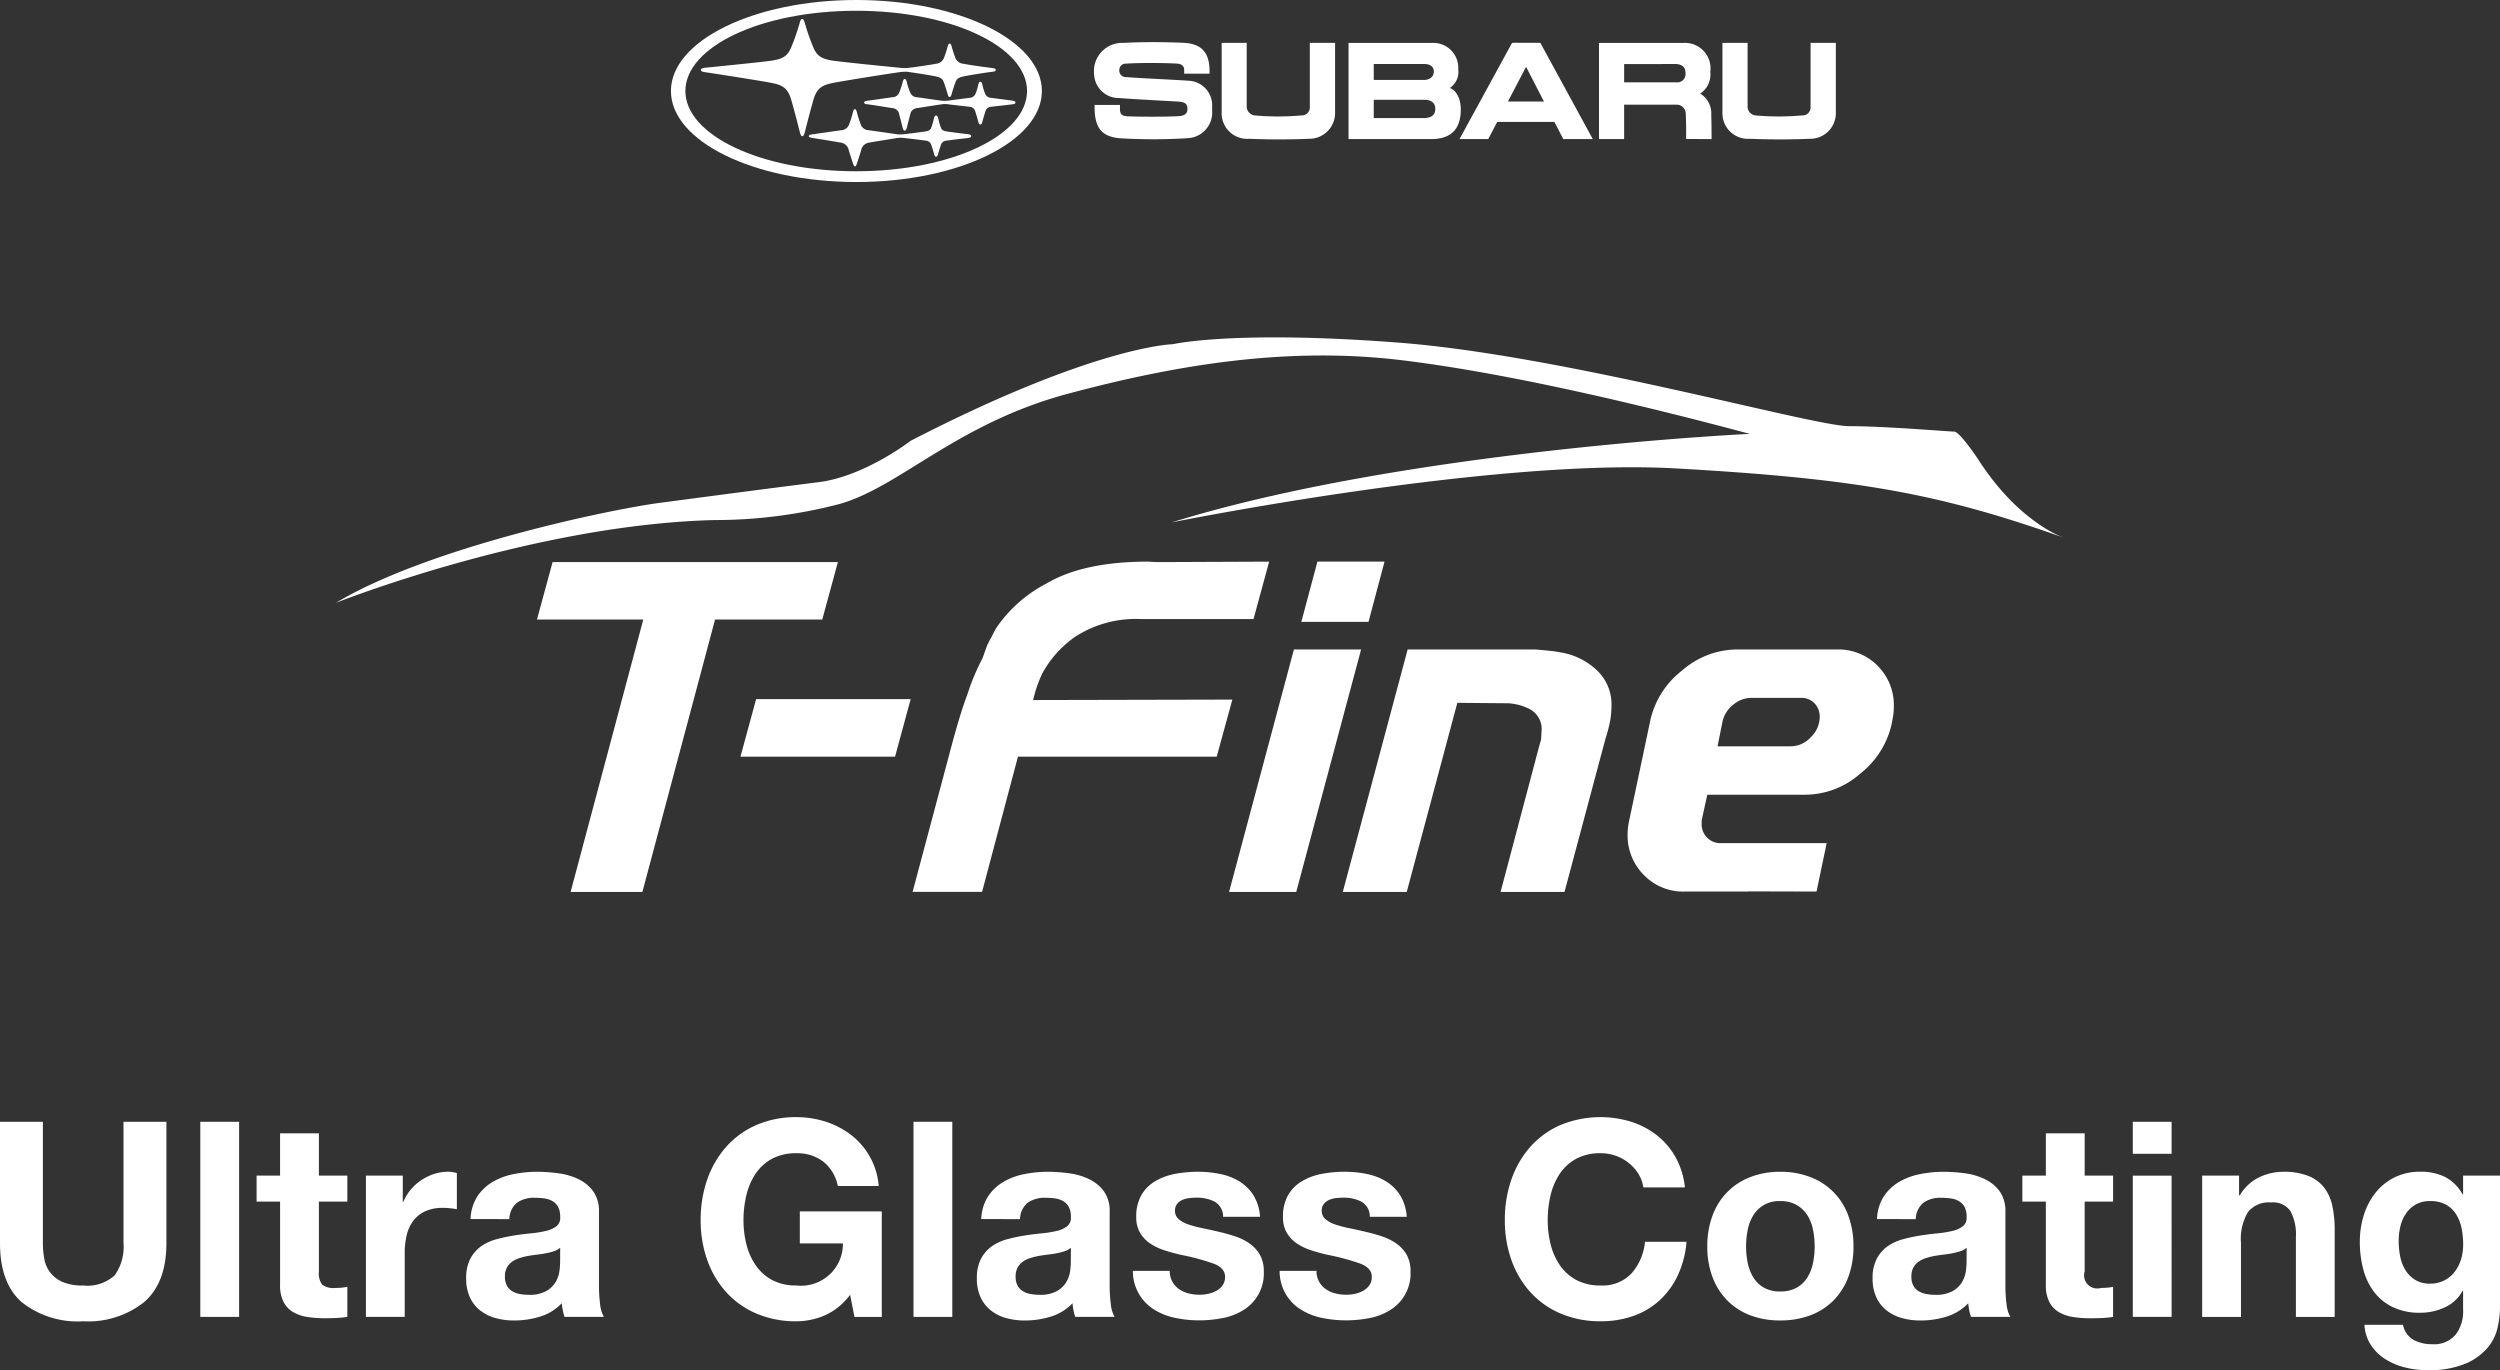 <svg xmlns="http://www.w3.org/2000/svg" xmlns:xlink="http://www.w3.org/1999/xlink" width="242.201" height="132.745" viewBox="0 0 242.201 132.745">
  <rect x="0" y="0" width="242.201" height="132.745" fill="#333333" stroke="none"/>
  <defs>
    <clipPath id="clip-path">
      <rect id="長方形_127" data-name="長方形 127" width="242.201" height="100.059" fill="#fff"/>
    </clipPath>
    <clipPath id="clip-path-2">
      <rect id="長方形_203" data-name="長方形 203" width="112.856" height="17.635" fill="none"/>
    </clipPath>
  </defs>
  <g id="グループ_296" data-name="グループ 296" transform="translate(-930 -1361.926)">
    <g id="グループ_203" data-name="グループ 203" transform="translate(930 1394.612)">
      <g id="グループ_202" data-name="グループ 202" transform="translate(0 0)" clip-path="url(#clip-path)">
        <path id="パス_170" data-name="パス 170" d="M13.978,87.558a8.734,8.734,0,0,1-5.93,1.866A8.7,8.7,0,0,1,2.1,87.571Q0,85.719,0,81.854V70.1H4.155V81.854a8.389,8.389,0,0,0,.134,1.508,3.019,3.019,0,0,0,.554,1.31,3.056,3.056,0,0,0,1.178.927,4.77,4.77,0,0,0,2.026.358,3.9,3.9,0,0,0,3.07-.992,4.724,4.724,0,0,0,.848-3.11V70.1h4.156V81.854q0,3.838-2.144,5.7" transform="translate(0 5.895)" fill="#fff"/>
        <rect id="長方形_125" data-name="長方形 125" width="3.759" height="18.902" transform="translate(19.406 75.993)" fill="#fff"/>
        <path id="パス_171" data-name="パス 171" d="M31.72,75.228v2.515H28.966V84.52a1.838,1.838,0,0,0,.318,1.272,1.843,1.843,0,0,0,1.271.318c.212,0,.415-.01.609-.026A5.352,5.352,0,0,0,31.72,86v2.912a8.872,8.872,0,0,1-1.059.106c-.388.016-.769.027-1.138.027a10.842,10.842,0,0,1-1.654-.12,3.9,3.9,0,0,1-1.378-.463,2.451,2.451,0,0,1-.938-.979,3.485,3.485,0,0,1-.346-1.668V77.743H22.931V75.228h2.275v-4.1h3.76v4.1Z" transform="translate(1.928 5.981)" fill="#fff"/>
        <path id="パス_172" data-name="パス 172" d="M36.272,74.939V77.48h.053A4.61,4.61,0,0,1,37.04,76.3a4.719,4.719,0,0,1,1.033-.927,5.146,5.146,0,0,1,1.243-.6,4.494,4.494,0,0,1,1.376-.211,2.942,2.942,0,0,1,.821.132v3.5q-.263-.052-.634-.093a6.558,6.558,0,0,0-.715-.039,4,4,0,0,0-1.746.344,3.032,3.032,0,0,0-1.151.94,3.774,3.774,0,0,0-.623,1.39,7.622,7.622,0,0,0-.184,1.722v6.167H32.7V74.939Z" transform="translate(2.749 6.27)" fill="#fff"/>
        <path id="パス_173" data-name="パス 173" d="M42.083,79.148a4.382,4.382,0,0,1,.662-2.2,4.507,4.507,0,0,1,1.483-1.4,6.469,6.469,0,0,1,2.025-.755,11.548,11.548,0,0,1,2.264-.225,15.244,15.244,0,0,1,2.091.146,6.386,6.386,0,0,1,1.933.569,3.8,3.8,0,0,1,1.429,1.178,3.288,3.288,0,0,1,.556,2v7.12a14.132,14.132,0,0,0,.106,1.775A3.178,3.178,0,0,0,55,88.624H51.19a5.465,5.465,0,0,1-.171-.647,5.784,5.784,0,0,1-.093-.675,4.9,4.9,0,0,1-2.118,1.3,8.5,8.5,0,0,1-2.488.371,6.714,6.714,0,0,1-1.828-.237,4.207,4.207,0,0,1-1.482-.742,3.453,3.453,0,0,1-.992-1.273,4.276,4.276,0,0,1-.358-1.825,3.993,3.993,0,0,1,.41-1.92,3.451,3.451,0,0,1,1.059-1.205,4.8,4.8,0,0,1,1.483-.674,15.547,15.547,0,0,1,1.68-.357c.566-.088,1.121-.159,1.668-.212a10.125,10.125,0,0,0,1.456-.238,2.538,2.538,0,0,0,1.006-.463,1.019,1.019,0,0,0,.345-.887,1.991,1.991,0,0,0-.2-.966,1.461,1.461,0,0,0-.529-.556,2.112,2.112,0,0,0-.768-.266,6.4,6.4,0,0,0-.941-.066,2.851,2.851,0,0,0-1.746.477,2.124,2.124,0,0,0-.743,1.589Zm8.685,2.779a1.676,1.676,0,0,1-.6.332,5.927,5.927,0,0,1-.769.2q-.41.08-.86.131c-.3.037-.6.079-.9.132a6.793,6.793,0,0,0-.833.214,2.436,2.436,0,0,0-.717.357,1.7,1.7,0,0,0-.489.569,1.828,1.828,0,0,0-.186.874,1.762,1.762,0,0,0,.186.847,1.416,1.416,0,0,0,.5.542,2.138,2.138,0,0,0,.743.28,4.7,4.7,0,0,0,.873.079,3.312,3.312,0,0,0,1.722-.372,2.469,2.469,0,0,0,.9-.887,2.842,2.842,0,0,0,.358-1.045,7.356,7.356,0,0,0,.066-.847Z" transform="translate(3.503 6.27)" fill="#fff"/>
        <path id="パス_174" data-name="パス 174" d="M74.631,88.891a6.962,6.962,0,0,1-2.728.569,9.673,9.673,0,0,1-3.9-.755,8.369,8.369,0,0,1-2.924-2.078,9.2,9.2,0,0,1-1.828-3.11,11.412,11.412,0,0,1-.634-3.852,11.808,11.808,0,0,1,.634-3.932,9.452,9.452,0,0,1,1.828-3.163A8.354,8.354,0,0,1,68,70.453a9.531,9.531,0,0,1,3.9-.769,9.218,9.218,0,0,1,2.821.437,7.961,7.961,0,0,1,2.462,1.285,6.933,6.933,0,0,1,2.685,4.95H75.9a3.968,3.968,0,0,0-1.429-2.382A4.151,4.151,0,0,0,71.9,73.18a4.856,4.856,0,0,0-2.382.541,4.51,4.51,0,0,0-1.589,1.456,6.4,6.4,0,0,0-.887,2.079,10.329,10.329,0,0,0-.278,2.409,9.625,9.625,0,0,0,.278,2.317,6.275,6.275,0,0,0,.887,2.025,4.543,4.543,0,0,0,1.589,1.442,4.832,4.832,0,0,0,2.382.543,4.057,4.057,0,0,0,4.5-4.076H72.222v-3.1h7.942V89.036H77.516l-.423-2.143a6.241,6.241,0,0,1-2.462,2" transform="translate(5.265 5.86)" fill="#fff"/>
        <rect id="長方形_126" data-name="長方形 126" width="3.759" height="18.902" transform="translate(88.5 75.993)" fill="#fff"/>
        <path id="パス_175" data-name="パス 175" d="M87.723,79.148a4.382,4.382,0,0,1,.662-2.2,4.507,4.507,0,0,1,1.483-1.4,6.469,6.469,0,0,1,2.025-.755,11.545,11.545,0,0,1,2.262-.225,15.248,15.248,0,0,1,2.092.146,6.386,6.386,0,0,1,1.933.569,3.8,3.8,0,0,1,1.429,1.178,3.288,3.288,0,0,1,.556,2v7.12a14.133,14.133,0,0,0,.106,1.775,3.179,3.179,0,0,0,.371,1.269H96.83a5.469,5.469,0,0,1-.172-.647,6.02,6.02,0,0,1-.092-.675,4.9,4.9,0,0,1-2.118,1.3,8.5,8.5,0,0,1-2.488.371,6.714,6.714,0,0,1-1.828-.237,4.207,4.207,0,0,1-1.482-.742,3.453,3.453,0,0,1-.992-1.273,4.276,4.276,0,0,1-.358-1.825,3.993,3.993,0,0,1,.41-1.92,3.451,3.451,0,0,1,1.059-1.205,4.805,4.805,0,0,1,1.483-.674,15.547,15.547,0,0,1,1.68-.357c.566-.088,1.121-.159,1.668-.212a10.126,10.126,0,0,0,1.456-.238,2.538,2.538,0,0,0,1.006-.463,1.019,1.019,0,0,0,.345-.887,1.991,1.991,0,0,0-.2-.966,1.461,1.461,0,0,0-.529-.556,2.111,2.111,0,0,0-.769-.266,6.371,6.371,0,0,0-.94-.066,2.849,2.849,0,0,0-1.746.477,2.124,2.124,0,0,0-.743,1.589Zm8.685,2.779a1.676,1.676,0,0,1-.6.332,5.927,5.927,0,0,1-.769.2q-.41.08-.86.131c-.3.037-.6.079-.9.132a6.793,6.793,0,0,0-.833.214,2.436,2.436,0,0,0-.717.357,1.7,1.7,0,0,0-.489.569,1.828,1.828,0,0,0-.186.874,1.762,1.762,0,0,0,.186.847,1.416,1.416,0,0,0,.5.542,2.13,2.13,0,0,0,.743.28,4.7,4.7,0,0,0,.873.079,3.312,3.312,0,0,0,1.722-.372,2.469,2.469,0,0,0,.9-.887,2.842,2.842,0,0,0,.358-1.045,7.355,7.355,0,0,0,.066-.847Z" transform="translate(7.34 6.27)" fill="#fff"/>
        <path id="パス_176" data-name="パス 176" d="M105.069,85.223a2.193,2.193,0,0,0,.649.715,2.8,2.8,0,0,0,.912.41,4.343,4.343,0,0,0,1.073.132,4.019,4.019,0,0,0,.834-.092,2.81,2.81,0,0,0,.795-.292,1.788,1.788,0,0,0,.6-.529,1.4,1.4,0,0,0,.238-.835q0-.846-1.125-1.272a22.586,22.586,0,0,0-3.137-.846q-.82-.185-1.6-.437a5.492,5.492,0,0,1-1.39-.661,3.238,3.238,0,0,1-.979-1.033,2.921,2.921,0,0,1-.371-1.522,4.113,4.113,0,0,1,.516-2.17,3.794,3.794,0,0,1,1.364-1.338,5.961,5.961,0,0,1,1.906-.688,11.752,11.752,0,0,1,2.169-.2,10.8,10.8,0,0,1,2.16.212,5.756,5.756,0,0,1,1.866.713,4.316,4.316,0,0,1,1.364,1.338,4.487,4.487,0,0,1,.648,2.1H109.98a1.646,1.646,0,0,0-.821-1.469,3.763,3.763,0,0,0-1.748-.384,6.357,6.357,0,0,0-.688.04,2.289,2.289,0,0,0-.674.171,1.4,1.4,0,0,0-.516.385,1,1,0,0,0-.211.674,1.027,1.027,0,0,0,.371.821,2.829,2.829,0,0,0,.965.516,11.956,11.956,0,0,0,1.365.359c.511.1,1.031.22,1.561.343a16.264,16.264,0,0,1,1.6.451,5.269,5.269,0,0,1,1.389.7,3.39,3.39,0,0,1,.98,1.085,3.187,3.187,0,0,1,.37,1.6,4.149,4.149,0,0,1-1.958,3.734,5.772,5.772,0,0,1-2,.781,11.682,11.682,0,0,1-2.291.225,11.292,11.292,0,0,1-2.329-.238,6.168,6.168,0,0,1-2.026-.794,4.355,4.355,0,0,1-2.077-3.76h3.573a2.063,2.063,0,0,0,.252,1.045" transform="translate(8.513 6.27)" fill="#fff"/>
        <path id="パス_177" data-name="パス 177" d="M118.183,85.223a2.193,2.193,0,0,0,.649.715,2.8,2.8,0,0,0,.912.41,4.343,4.343,0,0,0,1.073.132,4.038,4.038,0,0,0,.835-.092,2.815,2.815,0,0,0,.794-.292,1.788,1.788,0,0,0,.6-.529,1.4,1.4,0,0,0,.238-.835q0-.846-1.125-1.272a22.587,22.587,0,0,0-3.137-.846q-.82-.185-1.6-.437a5.467,5.467,0,0,1-1.389-.661,3.23,3.23,0,0,1-.98-1.033,2.921,2.921,0,0,1-.371-1.522,4.113,4.113,0,0,1,.516-2.17,3.794,3.794,0,0,1,1.364-1.338,5.964,5.964,0,0,1,1.9-.688,11.775,11.775,0,0,1,2.171-.2,10.8,10.8,0,0,1,2.158.212,5.756,5.756,0,0,1,1.866.713,4.3,4.3,0,0,1,1.364,1.338,4.487,4.487,0,0,1,.648,2.1h-3.574a1.646,1.646,0,0,0-.821-1.469,3.763,3.763,0,0,0-1.748-.384,6.356,6.356,0,0,0-.688.04,2.289,2.289,0,0,0-.674.171,1.4,1.4,0,0,0-.516.385,1,1,0,0,0-.211.674,1.027,1.027,0,0,0,.371.821,2.829,2.829,0,0,0,.965.516,12.017,12.017,0,0,0,1.365.359c.511.1,1.031.22,1.561.343a16.179,16.179,0,0,1,1.6.451,5.269,5.269,0,0,1,1.389.7,3.39,3.39,0,0,1,.98,1.085,3.187,3.187,0,0,1,.37,1.6,4.149,4.149,0,0,1-1.958,3.734,5.772,5.772,0,0,1-2,.781,11.683,11.683,0,0,1-2.291.225,11.31,11.31,0,0,1-2.33-.238,6.172,6.172,0,0,1-2.025-.794,4.355,4.355,0,0,1-2.077-3.76h3.573a2.063,2.063,0,0,0,.251,1.045" transform="translate(9.615 6.27)" fill="#fff"/>
        <path id="パス_178" data-name="パス 178" d="M147.425,75.177a4.253,4.253,0,0,0-.927-1.046,4.336,4.336,0,0,0-2.726-.952,4.856,4.856,0,0,0-2.384.542,4.506,4.506,0,0,0-1.588,1.456,6.378,6.378,0,0,0-.887,2.078,10.338,10.338,0,0,0-.276,2.41,9.624,9.624,0,0,0,.276,2.317,6.258,6.258,0,0,0,.887,2.024,4.552,4.552,0,0,0,1.588,1.443,4.856,4.856,0,0,0,2.384.543,3.843,3.843,0,0,0,2.978-1.165,5.393,5.393,0,0,0,1.311-3.07h4.023a9.584,9.584,0,0,1-.82,3.2,7.68,7.68,0,0,1-1.749,2.436,7.4,7.4,0,0,1-2.541,1.535,9.3,9.3,0,0,1-3.2.529,9.678,9.678,0,0,1-3.906-.755,8.367,8.367,0,0,1-2.925-2.077,9.223,9.223,0,0,1-1.827-3.11,11.416,11.416,0,0,1-.634-3.852,11.8,11.8,0,0,1,.634-3.932,9.469,9.469,0,0,1,1.827-3.163,8.358,8.358,0,0,1,2.925-2.118,10.142,10.142,0,0,1,6.858-.318,8.01,8.01,0,0,1,2.488,1.311,7.092,7.092,0,0,1,1.813,2.13,7.6,7.6,0,0,1,.9,2.914H147.9a3.409,3.409,0,0,0-.476-1.312" transform="translate(11.307 5.86)" fill="#fff"/>
        <path id="パス_179" data-name="パス 179" d="M153.077,78.818a6.265,6.265,0,0,1,3.654-3.734,7.824,7.824,0,0,1,2.912-.516,7.92,7.92,0,0,1,2.924.516,6.229,6.229,0,0,1,3.669,3.734,8.411,8.411,0,0,1,.5,2.977,8.3,8.3,0,0,1-.5,2.966,6.454,6.454,0,0,1-1.429,2.264,6.252,6.252,0,0,1-2.24,1.443,8.1,8.1,0,0,1-2.924.5,8,8,0,0,1-2.912-.5,6.265,6.265,0,0,1-2.225-1.443,6.457,6.457,0,0,1-1.43-2.264,8.3,8.3,0,0,1-.5-2.966,8.412,8.412,0,0,1,.5-2.977m3.416,4.579a4.291,4.291,0,0,0,.542,1.4,2.885,2.885,0,0,0,1.019.993,3.115,3.115,0,0,0,1.589.37,3.183,3.183,0,0,0,1.6-.37,2.864,2.864,0,0,0,1.033-.993,4.291,4.291,0,0,0,.542-1.4,7.967,7.967,0,0,0,.159-1.6,8.206,8.206,0,0,0-.159-1.614,4.148,4.148,0,0,0-.542-1.4,3.025,3.025,0,0,0-1.033-.993,3.1,3.1,0,0,0-1.6-.383,2.886,2.886,0,0,0-2.608,1.376,4.148,4.148,0,0,0-.542,1.4,8.208,8.208,0,0,0-.159,1.614,7.969,7.969,0,0,0,.159,1.6" transform="translate(12.829 6.27)" fill="#fff"/>
        <path id="パス_180" data-name="パス 180" d="M167.772,79.148a4.381,4.381,0,0,1,.662-2.2,4.507,4.507,0,0,1,1.483-1.4,6.469,6.469,0,0,1,2.025-.755,11.545,11.545,0,0,1,2.262-.225,15.248,15.248,0,0,1,2.092.146,6.386,6.386,0,0,1,1.933.569,3.8,3.8,0,0,1,1.429,1.178,3.288,3.288,0,0,1,.556,2v7.12a14.132,14.132,0,0,0,.106,1.775,3.178,3.178,0,0,0,.371,1.269h-3.813a5.675,5.675,0,0,1-.172-.647,6.017,6.017,0,0,1-.092-.675,4.9,4.9,0,0,1-2.118,1.3,8.5,8.5,0,0,1-2.488.371,6.714,6.714,0,0,1-1.828-.237,4.207,4.207,0,0,1-1.482-.742,3.453,3.453,0,0,1-.992-1.273,4.276,4.276,0,0,1-.358-1.825,3.993,3.993,0,0,1,.41-1.92,3.451,3.451,0,0,1,1.059-1.205,4.8,4.8,0,0,1,1.483-.674,15.546,15.546,0,0,1,1.68-.357q.847-.132,1.668-.212a10.124,10.124,0,0,0,1.456-.238,2.538,2.538,0,0,0,1.006-.463,1.019,1.019,0,0,0,.345-.887,1.991,1.991,0,0,0-.2-.966,1.461,1.461,0,0,0-.529-.556,2.112,2.112,0,0,0-.768-.266,6.4,6.4,0,0,0-.941-.066,2.849,2.849,0,0,0-1.746.477,2.124,2.124,0,0,0-.743,1.589Zm8.685,2.779a1.676,1.676,0,0,1-.6.332,5.927,5.927,0,0,1-.769.2q-.41.08-.86.131c-.3.037-.6.079-.9.132a6.794,6.794,0,0,0-.833.214,2.435,2.435,0,0,0-.717.357,1.7,1.7,0,0,0-.489.569,1.827,1.827,0,0,0-.186.874,1.761,1.761,0,0,0,.186.847,1.416,1.416,0,0,0,.5.542,2.138,2.138,0,0,0,.743.28,4.7,4.7,0,0,0,.873.079,3.312,3.312,0,0,0,1.722-.372,2.468,2.468,0,0,0,.9-.887,2.842,2.842,0,0,0,.358-1.045,7.356,7.356,0,0,0,.066-.847Z" transform="translate(14.071 6.27)" fill="#fff"/>
        <path id="パス_181" data-name="パス 181" d="M189.521,75.228v2.515h-2.754V84.52a1.273,1.273,0,0,0,1.588,1.589c.212,0,.415-.01.609-.026a5.35,5.35,0,0,0,.556-.08v2.912a8.871,8.871,0,0,1-1.059.106c-.388.016-.769.027-1.138.027a10.843,10.843,0,0,1-1.654-.12,3.9,3.9,0,0,1-1.378-.463,2.451,2.451,0,0,1-.938-.979,3.485,3.485,0,0,1-.346-1.668V77.743h-2.275V75.228h2.275v-4.1h3.76v4.1Z" transform="translate(15.196 5.981)" fill="#fff"/>
        <path id="パス_182" data-name="パス 182" d="M190.6,70.1h3.759v3.1H190.6Zm3.76,18.9H190.6V75.315h3.758Z" transform="translate(16.026 5.895)" fill="#fff"/>
        <path id="パス_183" data-name="パス 183" d="M200.373,74.939v1.907h.08a4.313,4.313,0,0,1,1.852-1.735,5.374,5.374,0,0,1,2.331-.543,6.372,6.372,0,0,1,2.475.411,3.673,3.673,0,0,1,1.522,1.137,4.45,4.45,0,0,1,.782,1.775,11.051,11.051,0,0,1,.223,2.316v8.419h-3.758V80.9a4.8,4.8,0,0,0-.529-2.528,2.049,2.049,0,0,0-1.88-.834,2.6,2.6,0,0,0-2.223.913,5.069,5.069,0,0,0-.688,3.005v7.173H196.8V74.939Z" transform="translate(16.547 6.27)" fill="#fff"/>
        <path id="パス_184" data-name="パス 184" d="M224.244,89.631a4.615,4.615,0,0,1-.967,1.971,5.729,5.729,0,0,1-2.143,1.549,9.238,9.238,0,0,1-3.759.636,8.746,8.746,0,0,1-2.053-.251,6.5,6.5,0,0,1-1.906-.782,4.7,4.7,0,0,1-1.43-1.363,3.957,3.957,0,0,1-.648-2h3.734a2.142,2.142,0,0,0,1.032,1.469,3.709,3.709,0,0,0,1.774.411,2.724,2.724,0,0,0,2.316-.954,3.729,3.729,0,0,0,.7-2.409v-1.8h-.053a3.708,3.708,0,0,1-1.733,1.6,5.61,5.61,0,0,1-2.37.516,5.977,5.977,0,0,1-2.647-.543,5.006,5.006,0,0,1-1.827-1.482,6.184,6.184,0,0,1-1.045-2.2,10.409,10.409,0,0,1-.331-2.661,8.577,8.577,0,0,1,.383-2.555,6.683,6.683,0,0,1,1.125-2.17,5.43,5.43,0,0,1,1.84-1.495,5.511,5.511,0,0,1,2.528-.557,5.3,5.3,0,0,1,2.37.5,4.091,4.091,0,0,1,1.707,1.693h.053V74.939h3.574V87.752a9.2,9.2,0,0,1-.225,1.88M219.1,85.077a2.882,2.882,0,0,0,1-.848,3.747,3.747,0,0,0,.6-1.2,5.042,5.042,0,0,0,.2-1.416,7.811,7.811,0,0,0-.158-1.6,4.006,4.006,0,0,0-.53-1.338,2.762,2.762,0,0,0-.98-.927,3.108,3.108,0,0,0-1.535-.343,2.77,2.77,0,0,0-1.363.317,2.873,2.873,0,0,0-.954.86,3.675,3.675,0,0,0-.555,1.246,6.078,6.078,0,0,0-.172,1.469,7.519,7.519,0,0,0,.145,1.47,3.974,3.974,0,0,0,.5,1.311,2.92,2.92,0,0,0,.94.952,2.652,2.652,0,0,0,1.456.372,3,3,0,0,0,1.4-.319" transform="translate(17.732 6.27)" fill="#fff"/>
        <path id="パス_185" data-name="パス 185" d="M197.55,19.451s-4.418-1.357-8.46-7.686c0,0-1.759-2.638-2.286-2.638S180.121,8.6,176.6,8.6,149,1.741,133,.51s-21.906.152-21.906.152S103.632.774,85.7,10.018c0,0-4.456,3.451-8.91,4.008s-10.357,1.338-15.369,2-22.5,4.345-31.406,9.691c0,0,19.044-7.573,36.641-8.02A47.74,47.74,0,0,0,78.8,16.143c5.9-1.671,11.359-7.8,22.162-10.691S122.452.884,133.367,2.221,157.868,6.9,167,9.348c0,0-33.411,1.561-56.019,8.577,0,0,30.85-6.237,48.779-5.235s25.795,2.5,37.789,6.76" transform="translate(2.524 0.001)" fill="#fff"/>
        <path id="パス_186" data-name="パス 186" d="M75.625,25.648H65.24L58.2,52.035H51.245l7.041-26.387h-10.3l1.516-5.571H77.141Z" transform="translate(4.035 1.689)" fill="#fff"/>
        <path id="パス_187" data-name="パス 187" d="M81.149,37.9H66.172l1.517-5.571H82.663Z" transform="translate(5.564 2.719)" fill="#fff"/>
        <path id="パス_188" data-name="パス 188" d="M114.585,25.607H103.754A10.817,10.817,0,0,0,97.335,27.3a10.317,10.317,0,0,0-3.209,3.566,12.127,12.127,0,0,0-.891,2.584l19.3-.044-1.516,5.527H91.764l-3.477,13.1h-6.73L85.478,37.33q.8-2.9,1.382-4.413A21.529,21.529,0,0,1,88.331,29.4l.446-1.248q.046-.089.268-.536a1.983,1.983,0,0,1,.134-.222,8.226,8.226,0,0,1,.579-1.07,13.363,13.363,0,0,1,4.814-4.19q3.563-2.094,9.806-2.094l.8.044h.67l10.25-.044Z" transform="translate(6.857 1.685)" fill="#fff"/>
        <path id="パス_189" data-name="パス 189" d="M116.346,52.038h-6.508l6.283-23.489h6.508Zm7-26.163h-6.508l1.56-5.838H124.9Z" transform="translate(9.235 1.685)" fill="#fff"/>
        <path id="パス_190" data-name="パス 190" d="M145.895,34.842a14.262,14.262,0,0,1-.446,1.694l-3.968,14.841h-6.194l3.742-14.129.181-.623.042-.758a2.181,2.181,0,0,0-1.2-2.229,5.2,5.2,0,0,0-2.007-.536l-4.948-.044-4.9,18.319H120l6.284-23.488h12.391l.981.089.847.089.98.178a6.648,6.648,0,0,1,3.121,1.649,4.523,4.523,0,0,1,1.424,3.521,8.347,8.347,0,0,1-.132,1.427" transform="translate(10.09 2.346)" fill="#fff"/>
        <path id="パス_191" data-name="パス 191" d="M169.68,29.473a5.352,5.352,0,0,0-3.963-1.584h-9.732a8.167,8.167,0,0,0-5.255,2.04,8.424,8.424,0,0,0-3.073,4.808l-2.062,9.78a6.111,6.111,0,0,0-.142,1.29,5.4,5.4,0,0,0,1.573,3.929,5.28,5.28,0,0,0,3.938,1.607h6.161l0-.018,6.63.018.985-4.691-7.657,0-.038,0h-2.571a1.765,1.765,0,0,1-1.322-.54,1.8,1.8,0,0,1-.527-1.313c0-.141.007-.288.022-.447l.528-2.393h9.563a8.1,8.1,0,0,0,5.251-2.039,8.45,8.45,0,0,0,3.046-4.808l.069-.375a6.483,6.483,0,0,0,.142-1.337,5.349,5.349,0,0,0-1.572-3.928m-6.47,6.918a2.677,2.677,0,0,1-1.961.88h-7.078l.487-2.419a2.844,2.844,0,0,1,1.03-1.606,2.74,2.74,0,0,1,1.758-.667h4.8a1.75,1.75,0,0,1,1.324.527,1.843,1.843,0,0,1,.5,1.326,2.729,2.729,0,0,1-.864,1.958" transform="translate(12.23 2.346)" fill="#fff"/>
      </g>
    </g>
    <g id="グループ_295" data-name="グループ 295" transform="translate(995 1361.926)">
      <g id="グループ_294" data-name="グループ 294" transform="translate(0 0)" clip-path="url(#clip-path-2)">
        <path id="パス_520" data-name="パス 520" d="M96.391,3.932V10.65a2.479,2.479,0,0,0,2.65,2.572c1.867.075,3.771.085,5.808,0a2.484,2.484,0,0,0,2.528-2.572V3.932h-2.449v6.183a.773.773,0,0,1-.819.842,25.167,25.167,0,0,1-4.533,0,.868.868,0,0,1-.75-.861V3.932Z" transform="translate(5.48 0.224)" fill="#fff"/>
        <path id="パス_521" data-name="パス 521" d="M41.609,3.936a2.736,2.736,0,0,0-2.8,2.3,3.19,3.19,0,0,0-.012.817,2.4,2.4,0,0,0,2.461,2.227c1.036.093,5.266.312,5.777.349.7.058.8.338.8.7,0,.416-.2.645-.8.7-1.3.079-3.751.07-4.976.019-.44-.019-.754-.118-.762-.656l0-.443H38.847s-.015.215-.008.267c.015,1.927.668,2.819,2.5,2.961a53.4,53.4,0,0,0,6.45-.006,2.492,2.492,0,0,0,2.437-2.694c0-.086,0-.218,0-.33A2.383,2.383,0,0,0,47.921,7.6c-.854-.068-5.372-.279-6.01-.352a.626.626,0,0,1-.676-.687.61.61,0,0,1,.64-.616c1.446-.1,3.947-.063,4.943-.005.484.025.681.265.7.554v.421h2.458s0-.122,0-.386c-.05-1.832-.931-2.548-2.625-2.607-1.84-.068-3.837-.093-5.74.017" transform="translate(2.205 0.22)" fill="#fff"/>
        <path id="パス_522" data-name="パス 522" d="M62.115,13.25h8.119c1.9-.037,2.756-1.059,2.756-2.864,0-1.258-.61-1.956-1.064-2.083A1.865,1.865,0,0,0,72.744,6.5a2.417,2.417,0,0,0-2.576-2.564H62.115Zm7.434-7.272c.452.03.825.23.825.724s-.343.776-.873.817H64.558V5.978Zm0,3.464c.412.018.972.188.972.872s-.468.866-1.022.9H64.558V9.442Z" transform="translate(3.532 0.224)" fill="#fff"/>
        <path id="パス_523" data-name="パス 523" d="M50.486,3.932V10.65a2.474,2.474,0,0,0,2.652,2.572c1.864.075,3.768.085,5.794,0a2.5,2.5,0,0,0,2.542-2.572V3.932H59.026v6.183a.776.776,0,0,1-.817.842,25.226,25.226,0,0,1-4.538,0,.878.878,0,0,1-.76-.861V3.932Z" transform="translate(2.87 0.224)" fill="#fff"/>
        <path id="パス_524" data-name="パス 524" d="M85.075,3.933V13.25H87.51l0-3.335h5.061a.878.878,0,0,1,.907.889c.059.963.037,2.438.037,2.438l2.468.008s0-1.339-.033-2.341a2.237,2.237,0,0,0-1.066-2.063,2.237,2.237,0,0,0,.974-2.1,2.477,2.477,0,0,0-2.62-2.811Zm7.5,2.045c.577.059.879.3.879.89a.8.8,0,0,1-.874.887H87.512V5.983Z" transform="translate(4.837 0.224)" fill="#fff"/>
        <rect id="長方形_202" data-name="長方形 202" width="7.116" height="1.975" transform="translate(79.249 9.836)" fill="#fff"/>
        <path id="パス_525" data-name="パス 525" d="M77.377,3.932,72.289,13.25h2.782l4.881-9.317Z" transform="translate(4.11 0.224)" fill="#fff"/>
        <path id="パス_526" data-name="パス 526" d="M79.837,3.932H77.264l4.792,9.317h2.86Z" transform="translate(4.393 0.224)" fill="#fff"/>
        <path id="パス_527" data-name="パス 527" d="M22.7,6.85a4.373,4.373,0,0,0-.7.042c-1.408.2-5.3.821-6.379,1.029-1.161.222-1.657.509-2,1.746-.278,1-.449,1.624-.8,3.02-.059.237-.134.407-.247.407s-.187-.17-.246-.407c-.351-1.4-.521-2.025-.8-3.02-.346-1.237-.842-1.524-2-1.746C8.439,7.714,4.55,7.1,3.142,6.893c-.156-.022-.4-.071-.4-.223,0-.136.247-.19.4-.205,1.435-.143,5.348-.534,6.379-.677,1.225-.171,1.648-.5,1.994-1.344a22.336,22.336,0,0,0,.8-2.311c.07-.235.137-.4.249-.4s.181.166.249.4a22.588,22.588,0,0,0,.805,2.311c.347.849.769,1.173,1.994,1.344,1.031.144,4.944.535,6.379.677a4.594,4.594,0,0,0,.7.029c1.039-.119,2.374-.328,2.866-.421a.9.9,0,0,0,.74-.565,9.948,9.948,0,0,0,.342-1.053c.059-.21.108-.33.209-.33s.15.119.209.33a9.95,9.95,0,0,0,.342,1.053.9.9,0,0,0,.741.565c.492.093,1.827.3,2.866.421.088.01.306.039.308.171,0,.153-.225.175-.308.186-1.031.136-2.372.355-2.866.465-.521.116-.638.3-.741.583-.111.308-.194.535-.354,1.1-.053.186-.1.3-.2.3s-.144-.116-.2-.3c-.16-.562-.244-.789-.354-1.1-.1-.283-.22-.467-.741-.583-.495-.11-1.835-.329-2.866-.465" transform="translate(0.156 0.099)" fill="#fff"/>
        <path id="パス_528" data-name="パス 528" d="M25.28,9.685A2.118,2.118,0,0,1,25.9,9.7c.812.1,1.064.122,2.025.233a.6.6,0,0,1,.559.472c.152.486.212.7.271.915.048.174.075.33.213.33s.166-.155.213-.33c.058-.215.119-.429.272-.915a.6.6,0,0,1,.558-.472c.962-.111,1.214-.131,2.025-.233.14-.018.33-.032.33-.178s-.2-.173-.33-.19c-.788-.1-1.063-.138-2.025-.266a.632.632,0,0,1-.558-.356,4.574,4.574,0,0,1-.277-.872c-.048-.2-.09-.328-.208-.328s-.16.13-.208.328a4.549,4.549,0,0,1-.276.872.635.635,0,0,1-.559.356c-.961.128-1.237.164-2.025.266a3.416,3.416,0,0,1-.617.019c-.744-.089-1.415-.2-2.427-.341a.73.73,0,0,1-.684-.458,6.742,6.742,0,0,1-.323-.99c-.039-.143-.086-.33-.206-.33s-.167.187-.206.33a7.007,7.007,0,0,1-.323.99.73.73,0,0,1-.685.458c-1.01.146-1.683.248-2.425.341-.126.016-.289.05-.289.171,0,.146.221.156.289.166.747.1,1.415.213,2.424.372a.723.723,0,0,1,.683.615c.124.471.186.7.333,1.3.029.115.089.267.2.267s.17-.152.2-.267c.148-.6.21-.829.334-1.3a.722.722,0,0,1,.683-.615c1.009-.159,1.677-.268,2.424-.372" transform="translate(1.007 0.411)" fill="#fff"/>
        <path id="パス_529" data-name="パス 529" d="M17.969,0C8.045,0,0,3.947,0,8.817s8.045,8.817,17.969,8.817,17.969-3.947,17.969-8.817S27.893,0,17.969,0m-.015,16.591C8.745,16.591,1.4,13.11,1.4,8.816S8.745,1.043,17.954,1.043,34.5,4.523,34.5,8.816s-7.341,7.774-16.549,7.774" transform="translate(0 0)" fill="#fff"/>
        <path id="パス_530" data-name="パス 530" d="M21.244,12.793a2.392,2.392,0,0,1,.656.012c.519.058,1.072.117,2.026.246a.617.617,0,0,1,.568.386c.066.188.172.526.264.847.06.209.09.332.212.332s.152-.123.212-.332c.092-.32.2-.658.264-.847a.617.617,0,0,1,.568-.386c.954-.129,1.507-.188,2.026-.246.048-.005.328-.04.328-.187s-.194-.171-.329-.188c-.518-.064-1.073-.127-2.024-.261-.35-.049-.495-.16-.569-.346a5.687,5.687,0,0,1-.256-.875c-.029-.156-.116-.331-.221-.331s-.192.174-.221.331a5.687,5.687,0,0,1-.256.875c-.074.186-.219.3-.569.346-.951.134-1.506.2-2.024.261a3.515,3.515,0,0,1-.658.017c-.7-.1-1.433-.21-2.8-.4a.837.837,0,0,1-.741-.487,9.729,9.729,0,0,1-.394-1.224c-.041-.146-.087-.331-.2-.331s-.162.185-.2.331a9.728,9.728,0,0,1-.394,1.224.835.835,0,0,1-.74.487c-1.365.193-2.1.3-2.8.4-.12.017-.33.04-.33.171s.21.156.329.175c.7.111,1.445.23,2.8.459a.925.925,0,0,1,.745.757c.128.407.315,1,.4,1.243.048.136.1.3.194.3s.148-.166.194-.3c.085-.246.271-.836.4-1.243a.924.924,0,0,1,.746-.757c1.354-.228,2.1-.348,2.8-.459" transform="translate(0.719 0.569)" fill="#fff"/>
      </g>
    </g>
  </g>
</svg>
